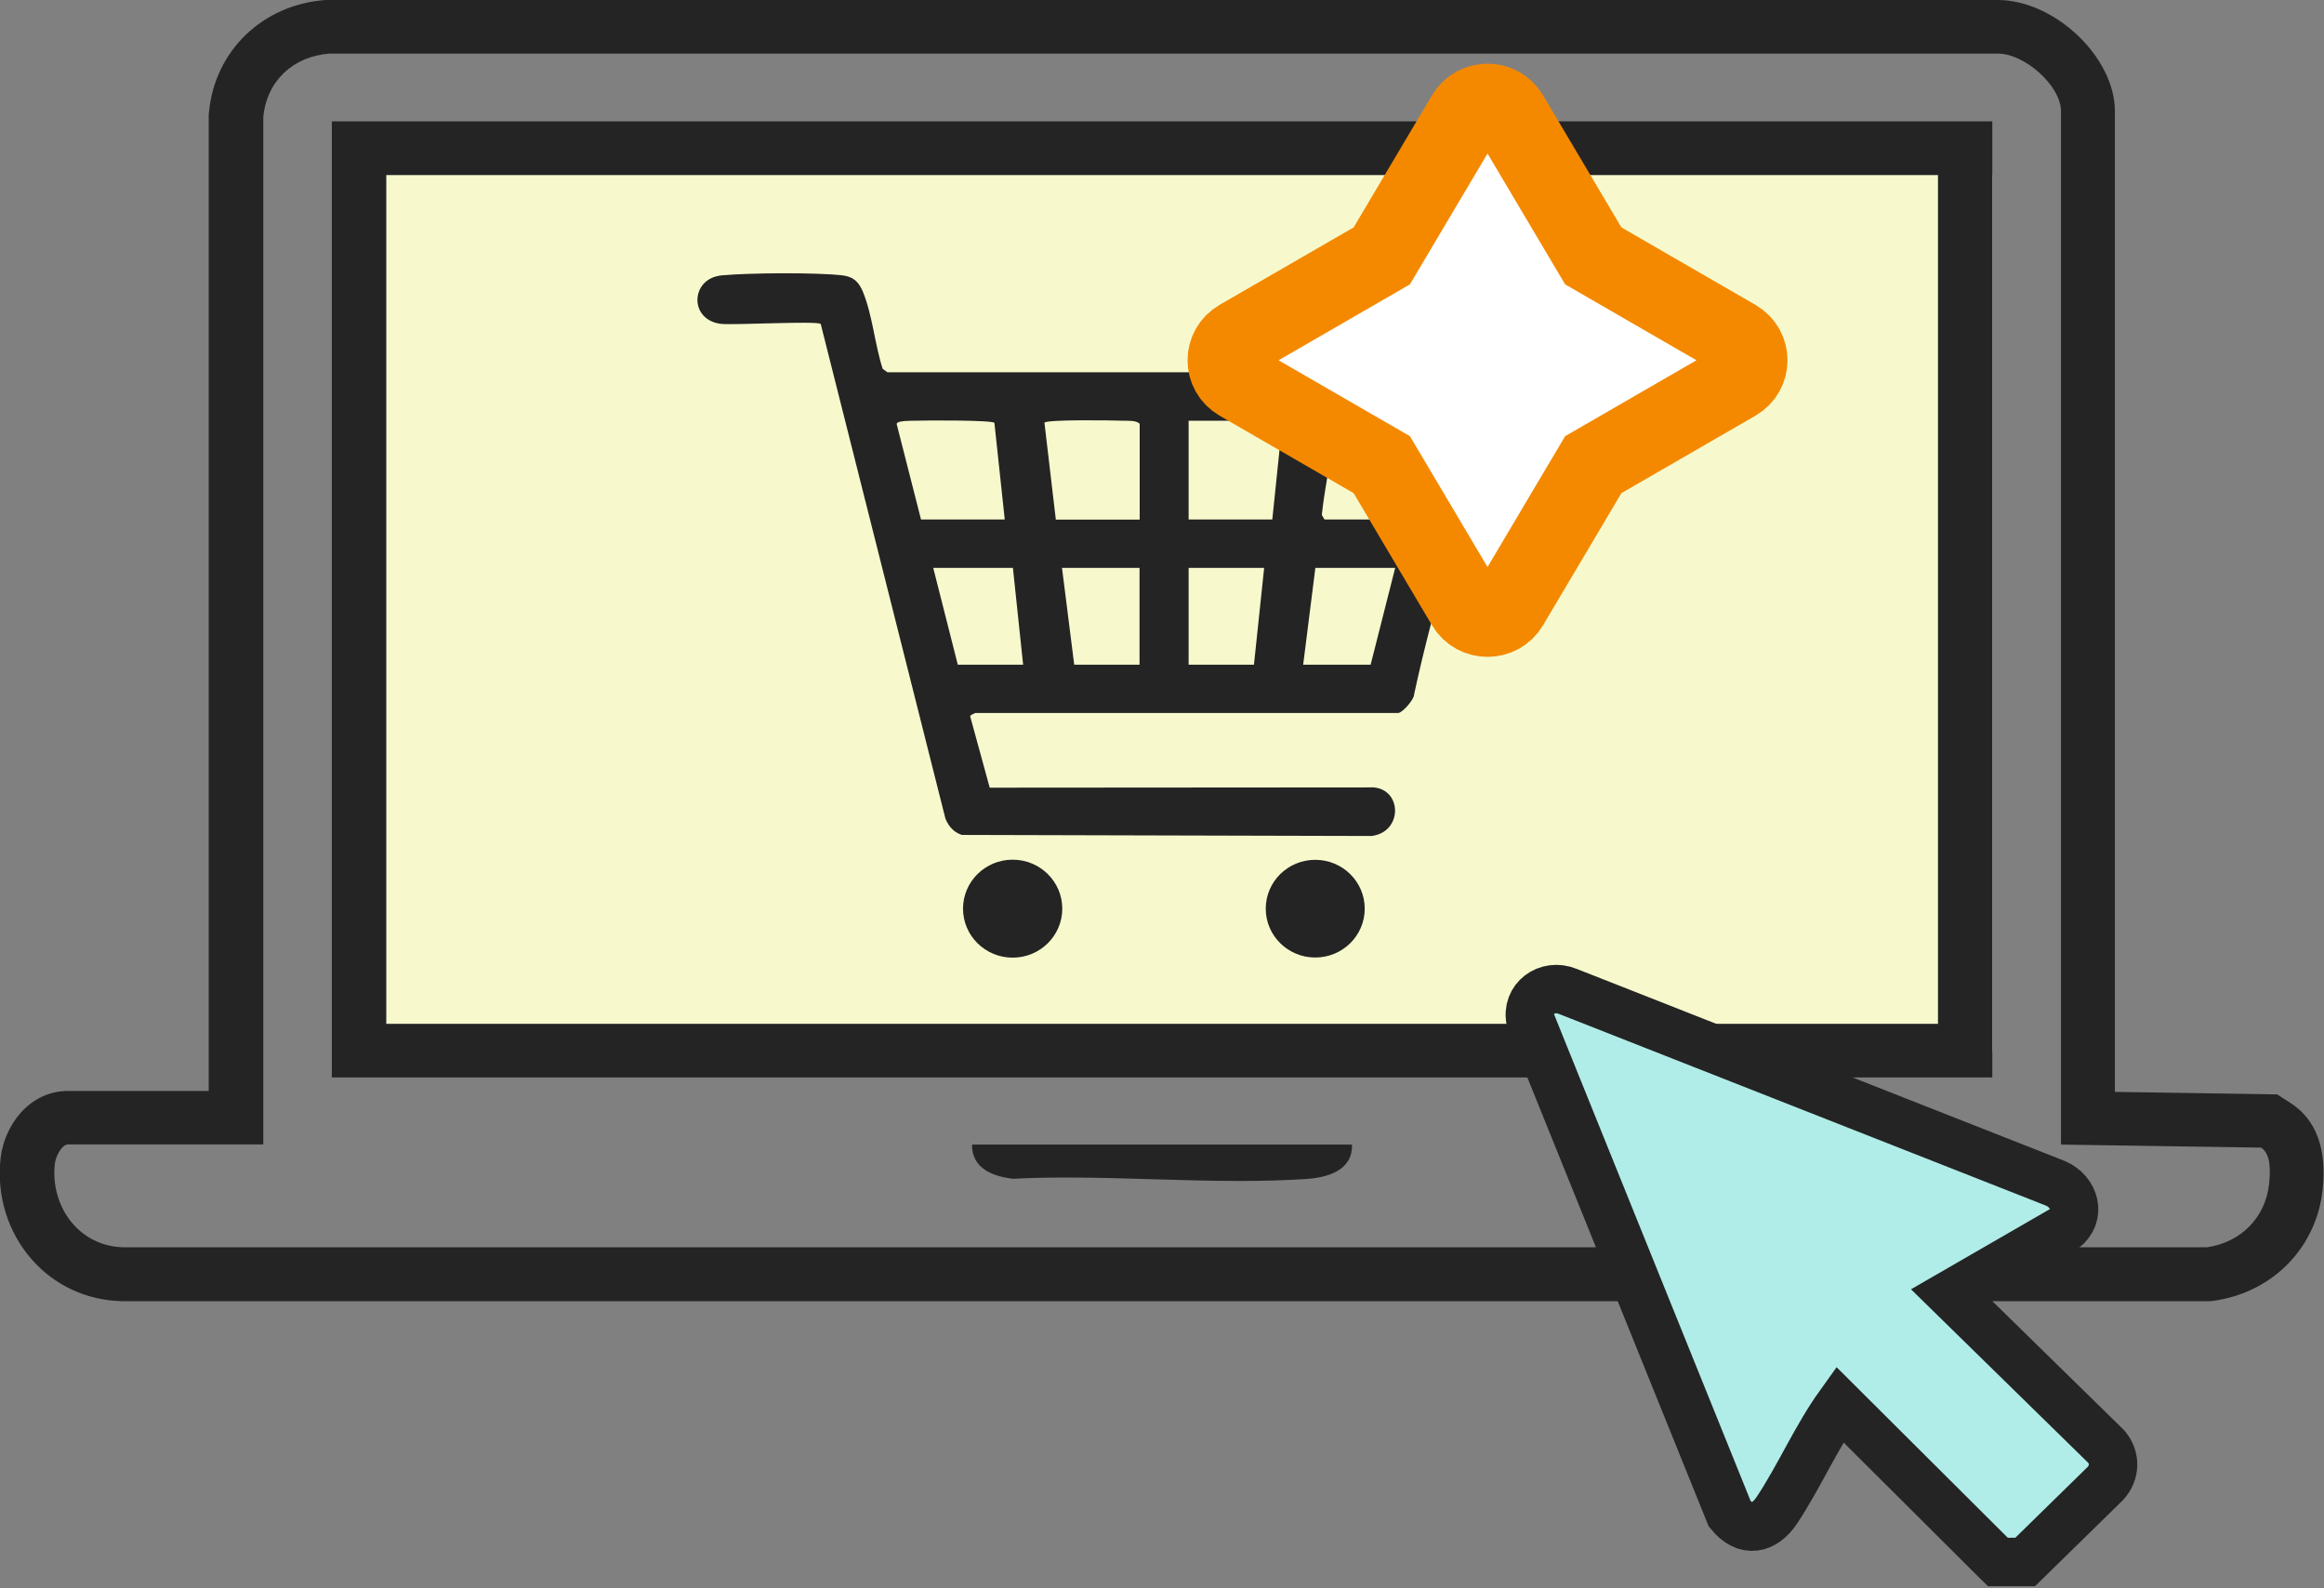 <?xml version="1.0" encoding="UTF-8"?>
<svg xmlns="http://www.w3.org/2000/svg" width="120" height="82" viewBox="0 0 120 82" fill="none">
  <rect x="0" y="0" width="120" height="82" fill="#808080" stroke="none"/>
  <g clip-path="url(#clip0_385_2953)">
    <path d="M102.873 9.035H19.939V54.3H102.873V9.035Z" fill="#F7F9CD"></path>
    <path d="M103.171 2.768C104.542 2.768 106.419 4.429 106.419 5.741V59.091L116.752 59.248C117.285 59.59 117.223 60.54 117.167 61.107C116.987 62.85 115.713 64.141 113.961 64.394H6.365C4.058 64.34 2.583 62.262 2.833 60.075C2.867 59.754 3.165 59.084 3.518 59.084H13.595V6.049C13.768 4.19 15.126 2.905 17.016 2.768H103.095C103.095 2.768 103.143 2.768 103.164 2.768M17.134 55.626H102.873V6.267H17.134V55.626ZM52.358 60.854C53.272 60.806 54.193 60.793 55.121 60.793C58.057 60.793 61.063 60.97 63.993 60.97C65.156 60.97 66.306 60.943 67.442 60.868C68.564 60.793 69.852 60.424 69.81 59.091H50.19C50.176 60.335 51.284 60.745 52.351 60.861M103.171 0C103.129 0 103.095 0 103.053 0H17.016H16.912H16.808C13.56 0.239 11.088 2.618 10.79 5.796L10.776 5.925V56.323H3.511C1.517 56.323 0.235 58.093 0.035 59.761C-0.194 61.688 0.395 63.602 1.641 65.023C2.819 66.363 4.467 67.128 6.275 67.176H6.309H6.344H113.933H114.141L114.349 67.149C117.375 66.704 119.619 64.394 119.931 61.401C120.152 59.296 119.591 57.792 118.262 56.938L117.583 56.501L116.773 56.487L109.203 56.371V5.741C109.203 2.952 106.093 0 103.15 0H103.171ZM19.939 9.035H100.068V52.858H19.939V9.035Z" fill="#242424"></path>
    <path d="M50.356 36.81C50.356 36.81 50.1 36.92 50.093 36.974L51.104 40.665L70.925 40.651C72.414 40.774 72.428 42.968 70.814 43.16L49.664 43.105C49.241 42.962 48.992 42.674 48.819 42.271L42.378 16.724C42.184 16.56 37.987 16.785 37.267 16.724C35.563 16.56 35.625 14.373 37.267 14.216C38.659 14.086 42.135 14.059 43.5 14.216C44.068 14.284 44.345 14.557 44.553 15.056C45.044 16.232 45.176 17.811 45.577 19.041L45.82 19.218H75.468C76.847 19.376 76.95 20.128 76.708 21.282C75.69 26.135 74.055 30.988 73.017 35.854C73.017 36.127 72.4 36.81 72.193 36.81H50.356ZM47.558 26.818H51.88L51.346 21.829C51.208 21.686 47.766 21.699 47.288 21.72C47.101 21.727 46.332 21.699 46.298 21.884L47.558 26.825V26.818ZM58.847 26.818V21.877C58.667 21.693 58.237 21.727 57.953 21.72C57.455 21.699 54.041 21.652 53.93 21.822L54.518 26.825H58.84L58.847 26.818ZM61.375 21.72V26.818H65.696L66.223 21.72H61.375ZM68.39 26.818H72.663L73.931 21.72L68.764 21.822C68.841 21.973 68.875 22.103 68.861 22.273C68.751 23.668 68.397 25.178 68.252 26.586L68.39 26.818ZM52.302 29.32H48.188L49.456 34.316H52.829L52.302 29.32ZM58.847 29.32H54.837L55.467 34.316H58.84V29.32H58.847ZM65.281 29.32H61.375V34.316H64.748L65.274 29.32H65.281ZM72.033 29.32H67.919L67.289 34.316H70.773L72.04 29.32H72.033Z" fill="#242424"></path>
    <path d="M52.288 49.441C53.704 49.441 54.851 48.308 54.851 46.912C54.851 45.515 53.704 44.383 52.288 44.383C50.873 44.383 49.726 45.515 49.726 46.912C49.726 48.308 50.873 49.441 52.288 49.441Z" fill="#242424"></path>
    <path d="M67.912 49.434C69.324 49.434 70.468 48.305 70.468 46.912C70.468 45.519 69.324 44.39 67.912 44.39C66.501 44.39 65.357 45.519 65.357 46.912C65.357 48.305 66.501 49.434 67.912 49.434Z" fill="#242424"></path>
    <path d="M77.955 5.939L82.269 13.211L89.638 17.469C90.518 17.975 90.518 19.225 89.638 19.731L82.269 23.989L77.955 31.261C77.442 32.129 76.175 32.129 75.662 31.261L71.348 23.989L63.979 19.731C63.099 19.225 63.099 17.975 63.979 17.469L71.348 13.211L75.662 5.939C76.175 5.071 77.442 5.071 77.955 5.939Z" fill="white" stroke="#F48900" stroke-width="4" stroke-miterlimit="10"></path>
    <path d="M103.15 80.633L94.992 72.507C93.766 74.216 92.921 76.198 91.764 77.947C91.086 78.972 90.13 79.157 89.313 78.152L79.028 52.694C78.779 51.559 79.894 50.746 80.953 51.183L106.135 61.093C107.139 61.524 107.478 62.747 106.564 63.451L100.726 66.821L108.76 74.687C109.244 75.261 109.217 76.02 108.725 76.573L104.57 80.64H103.157L103.15 80.633Z" fill="#B1EDE8" stroke="#242424" stroke-width="2.5" stroke-miterlimit="10"></path>
  </g>
  <defs>
    <clipPath id="clip0_385_2953">
      <rect width="120" height="82" fill="white"></rect>
    </clipPath>
  </defs>
</svg>
